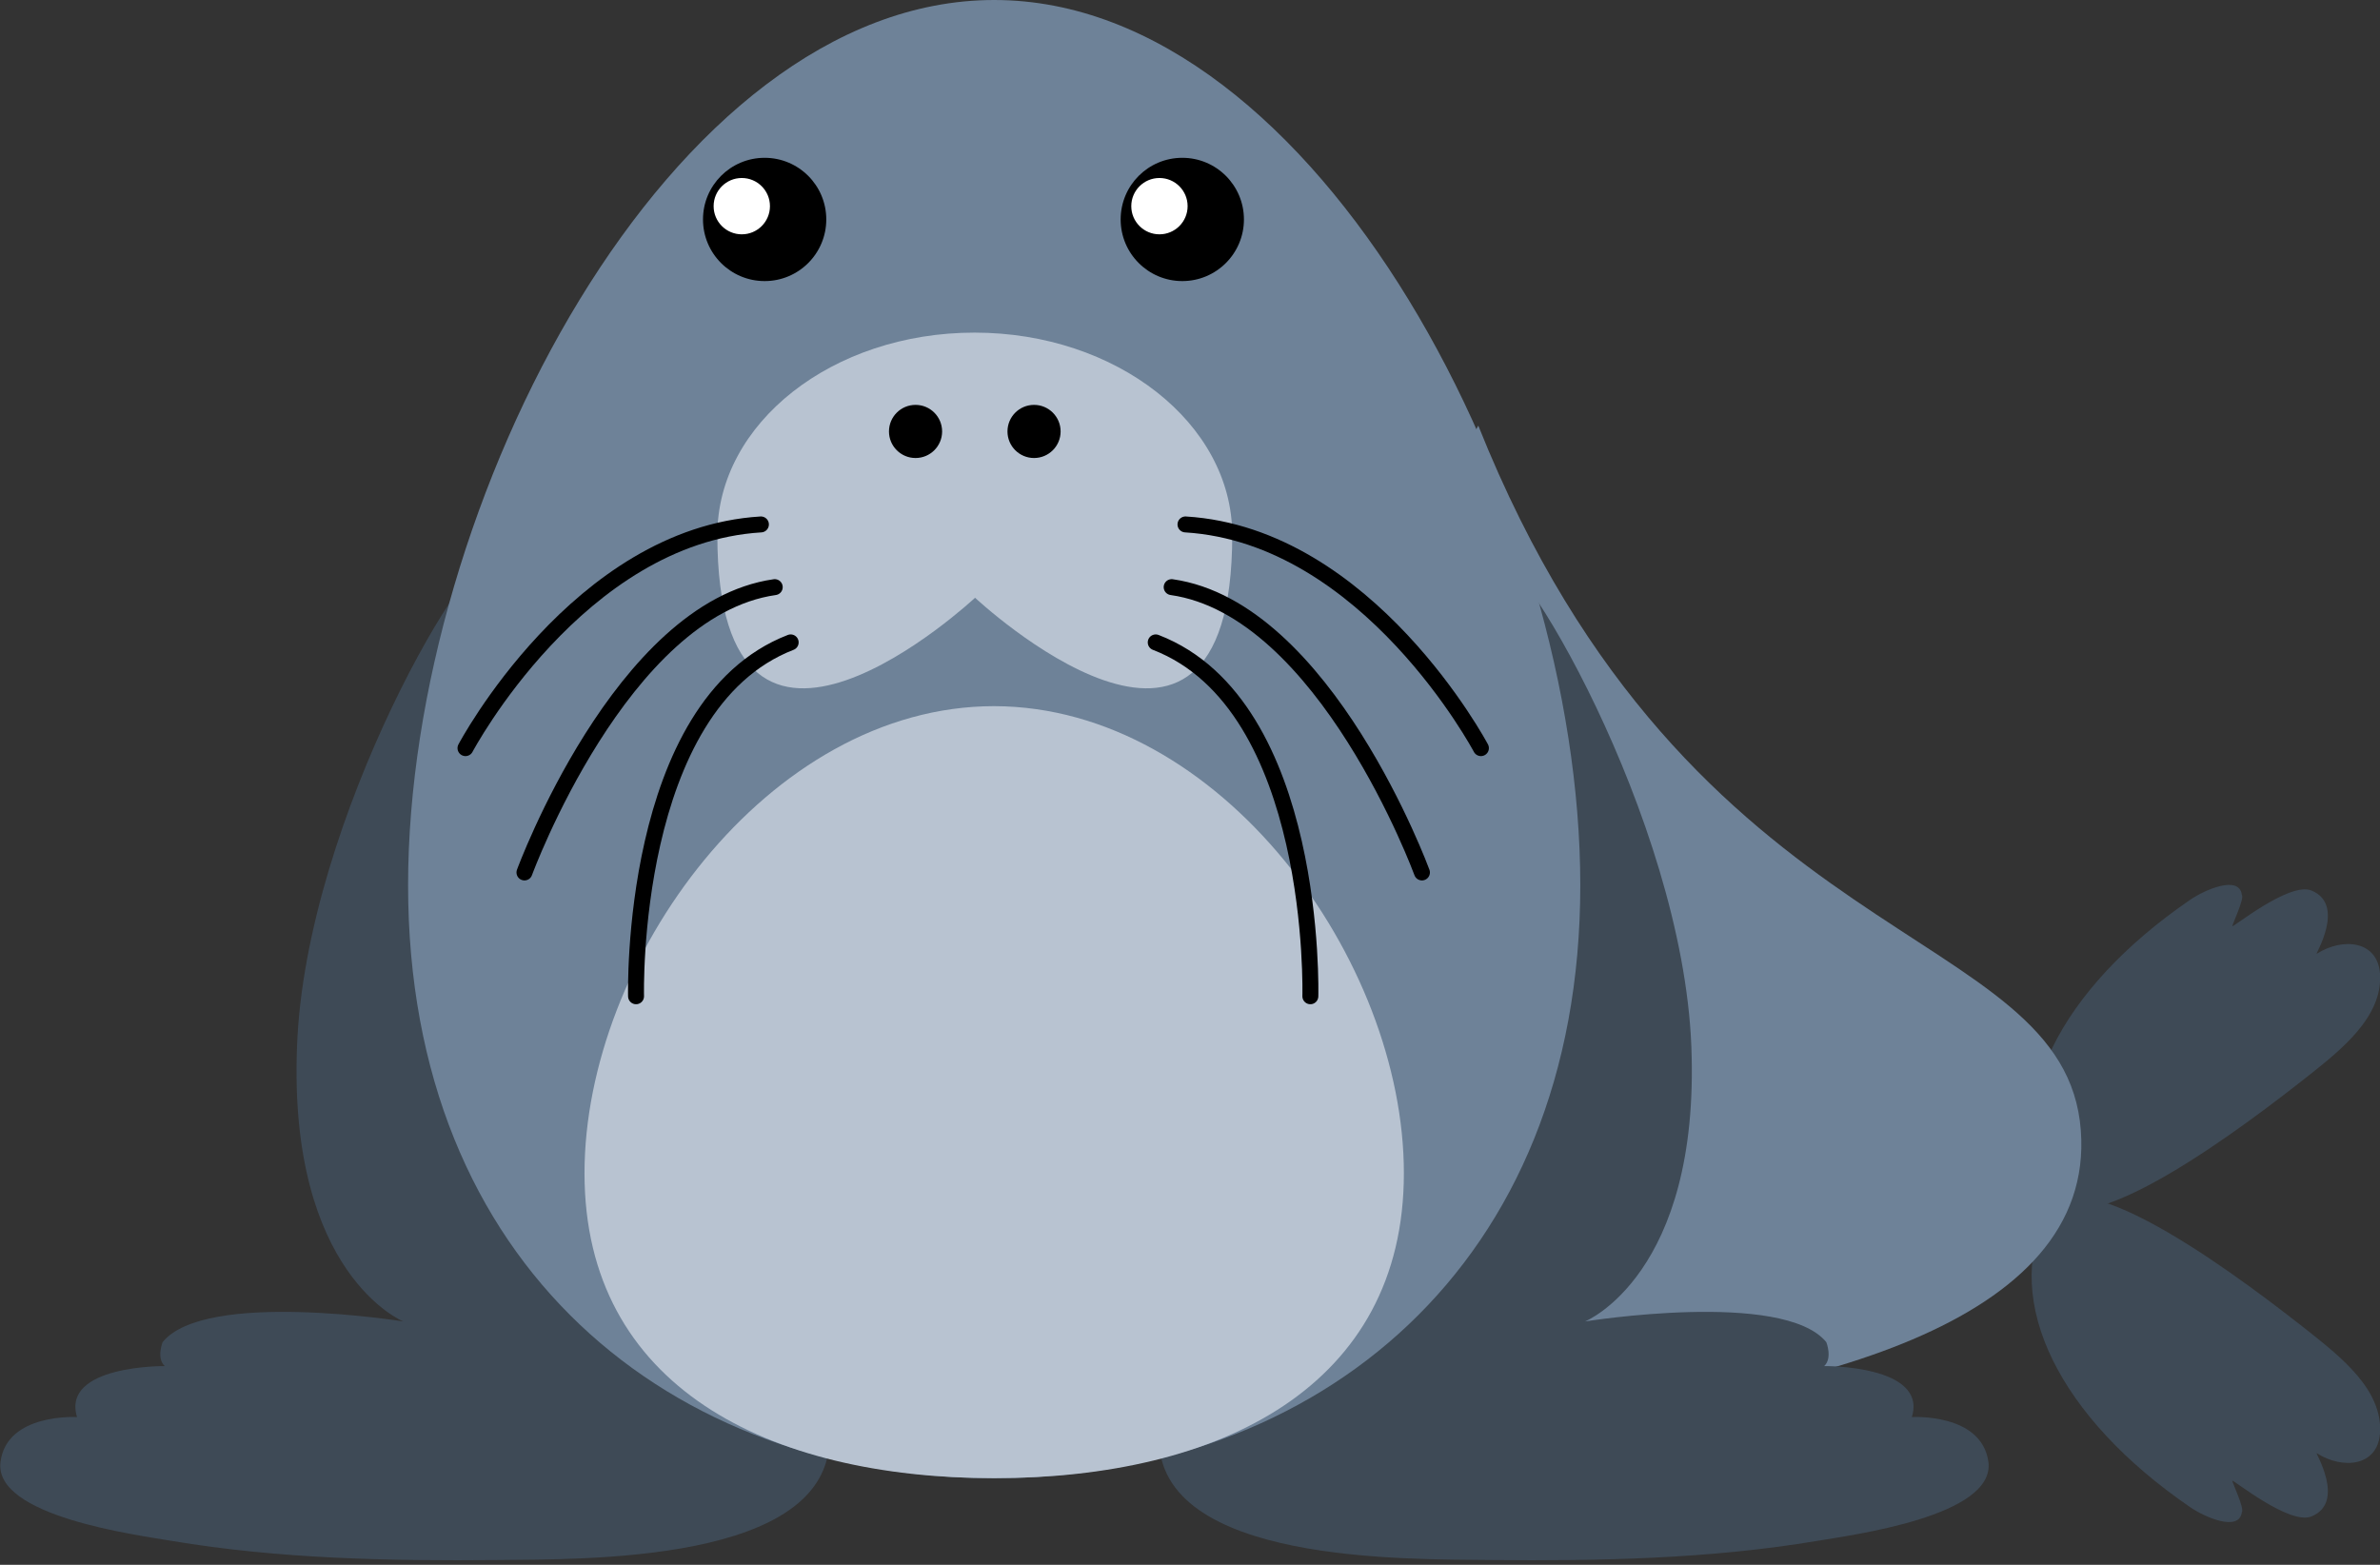 <?xml version="1.0" encoding="utf-8"?>
<!-- Generator: Adobe Illustrator 28.1.0, SVG Export Plug-In . SVG Version: 6.00 Build 0)  -->
<svg version="1.1" id="Réteg_1" xmlns="http://www.w3.org/2000/svg" xmlns:xlink="http://www.w3.org/1999/xlink" x="0px" y="0px"
	 viewBox="0 0 447.9 294.5" style="enable-background:new 0 0 447.9 294.5;" xml:space="preserve">
<rect x="0" y="0" width="447.9" height="294.5" fill="#333333" stroke="none"/>
<style type="text/css">
	.st0{fill:#3E4A56;}
	.st1{fill:#6E8298;}
	.st2{fill:#B8C3D1;}
	.st3{fill:#FFFFFF;}
	.st4{fill:none;stroke:#000000;stroke-width:3;stroke-linecap:round;stroke-miterlimit:10;}
</style>
<g>
	<path class="st0" d="M447.9,269.8c0.6-8.2-7.5-14.5-13.4-19.2c-10.4-8.2-43.7-34-49.4-22.4c-8.3,16.9,2.5,38.6,27,55.4
		c2.7,1.9,9.3,4.8,9.8,1c0.5-0.7-1.6-5.1-1.8-5.9c-0.1-0.5,10.7,8.4,14.9,6.7c6.6-2.7,0.5-12.3,1-11.9
		C440.9,276.6,447.4,276,447.9,269.8z"/>
	<path class="st0" d="M447.9,183.2c0.6,8.2-7.5,14.5-13.4,19.2c-10.4,8.2-43.7,34-49.4,22.4c-8.3-16.9,2.5-38.6,27-55.4
		c2.7-1.9,9.3-4.8,9.8-1c0.5,0.7-1.6,5.1-1.8,5.9c-0.1,0.5,10.7-8.4,14.9-6.7c6.6,2.7,0.5,12.3,1,11.9
		C440.9,176.4,447.4,177,447.9,183.2z"/>
</g>
<path class="st1" d="M174.3,267.7c0,0,222.7,17.9,217.3-54.9c-2.9-39.5-73.3-32.4-113.4-132.7L174.3,267.7z"/>
<path class="st0" d="M218.1,270.5c0.4-40.6,5.3-116,62.5-166.2c4.2-3.7,36,49.6,37.7,92.6c1.7,43-20,51.8-20,51.8s37.3-6,45.4,3.9
	c0,0,1.2,3-0.4,4.5c0,0,19.5-0.2,16.5,9.6c0,0,13.1-0.8,14.4,8.4c1.4,10.3-25.8,13.8-32.2,14.9c-20.3,3.4-40.9,3.8-61.5,3.6
	C265.2,293.4,217.9,294.4,218.1,270.5z"/>
<path class="st0" d="M156.1,270.5c-0.4-40.6-5.3-116-62.5-166.2c-4.2-3.7-36.1,49.6-37.7,92.6c-1.7,43,20,51.8,20,51.8
	s-37.3-6-45.3,3.9c0,0-1.2,3,0.4,4.5c0,0-19.5-0.2-16.5,9.6c0,0-13.2-0.8-14.4,8.4c-1.4,10.3,25.8,13.8,32.2,14.9
	c20.3,3.4,40.9,3.8,61.5,3.6C109,293.4,156.3,294.4,156.1,270.5z"/>
<path class="st1" d="M297.4,166.6c0,71.7-49.4,111.6-110.3,111.6c-60.9,0-110.3-39.9-110.3-111.6S126.1,0,187.1,0
	C248,0,297.4,94.9,297.4,166.6z"/>
<path class="st2" d="M264.2,220.8c0,40.1-34.5,57.4-77.1,57.4S110,260.9,110,220.8s34.5-87.9,77.1-87.9
	C229.7,133,264.2,180.7,264.2,220.8z"/>
<g>
	<g>
		<circle cx="143.9" cy="41.3" r="11.6"/>
		<circle class="st3" cx="139.6" cy="38.8" r="5.3"/>
	</g>
	<g>
		<circle cx="222.5" cy="41.3" r="11.6"/>
		<circle class="st3" cx="218.2" cy="38.8" r="5.3"/>
	</g>
	<path class="st2" d="M231.9,100.7c0,57.1-48.4,11.8-48.4,11.8S135,157.8,135,100.7c0-21.1,21.7-38.1,48.4-38.1
		S231.9,79.7,231.9,100.7z"/>
	<circle cx="172.3" cy="81.2" r="5"/>
	<circle cx="194.6" cy="81.2" r="5"/>
	<path class="st4" d="M119.7,187.5c0,0-1.4-54.8,29.1-66.6"/>
	<path class="st4" d="M98.7,164.2c0,0,18.2-49.6,47.1-53.7"/>
	<path class="st4" d="M87.6,140.8c0,0,21.2-40,55.6-42.1"/>
	<path class="st4" d="M246.6,187.5c0,0,1.5-54.8-29.1-66.6"/>
	<path class="st4" d="M267.6,164.2c0,0-18.2-49.6-47.1-53.7"/>
	<path class="st4" d="M278.7,140.8c0,0-21.2-40-55.6-42.1"/>
</g>
</svg>
